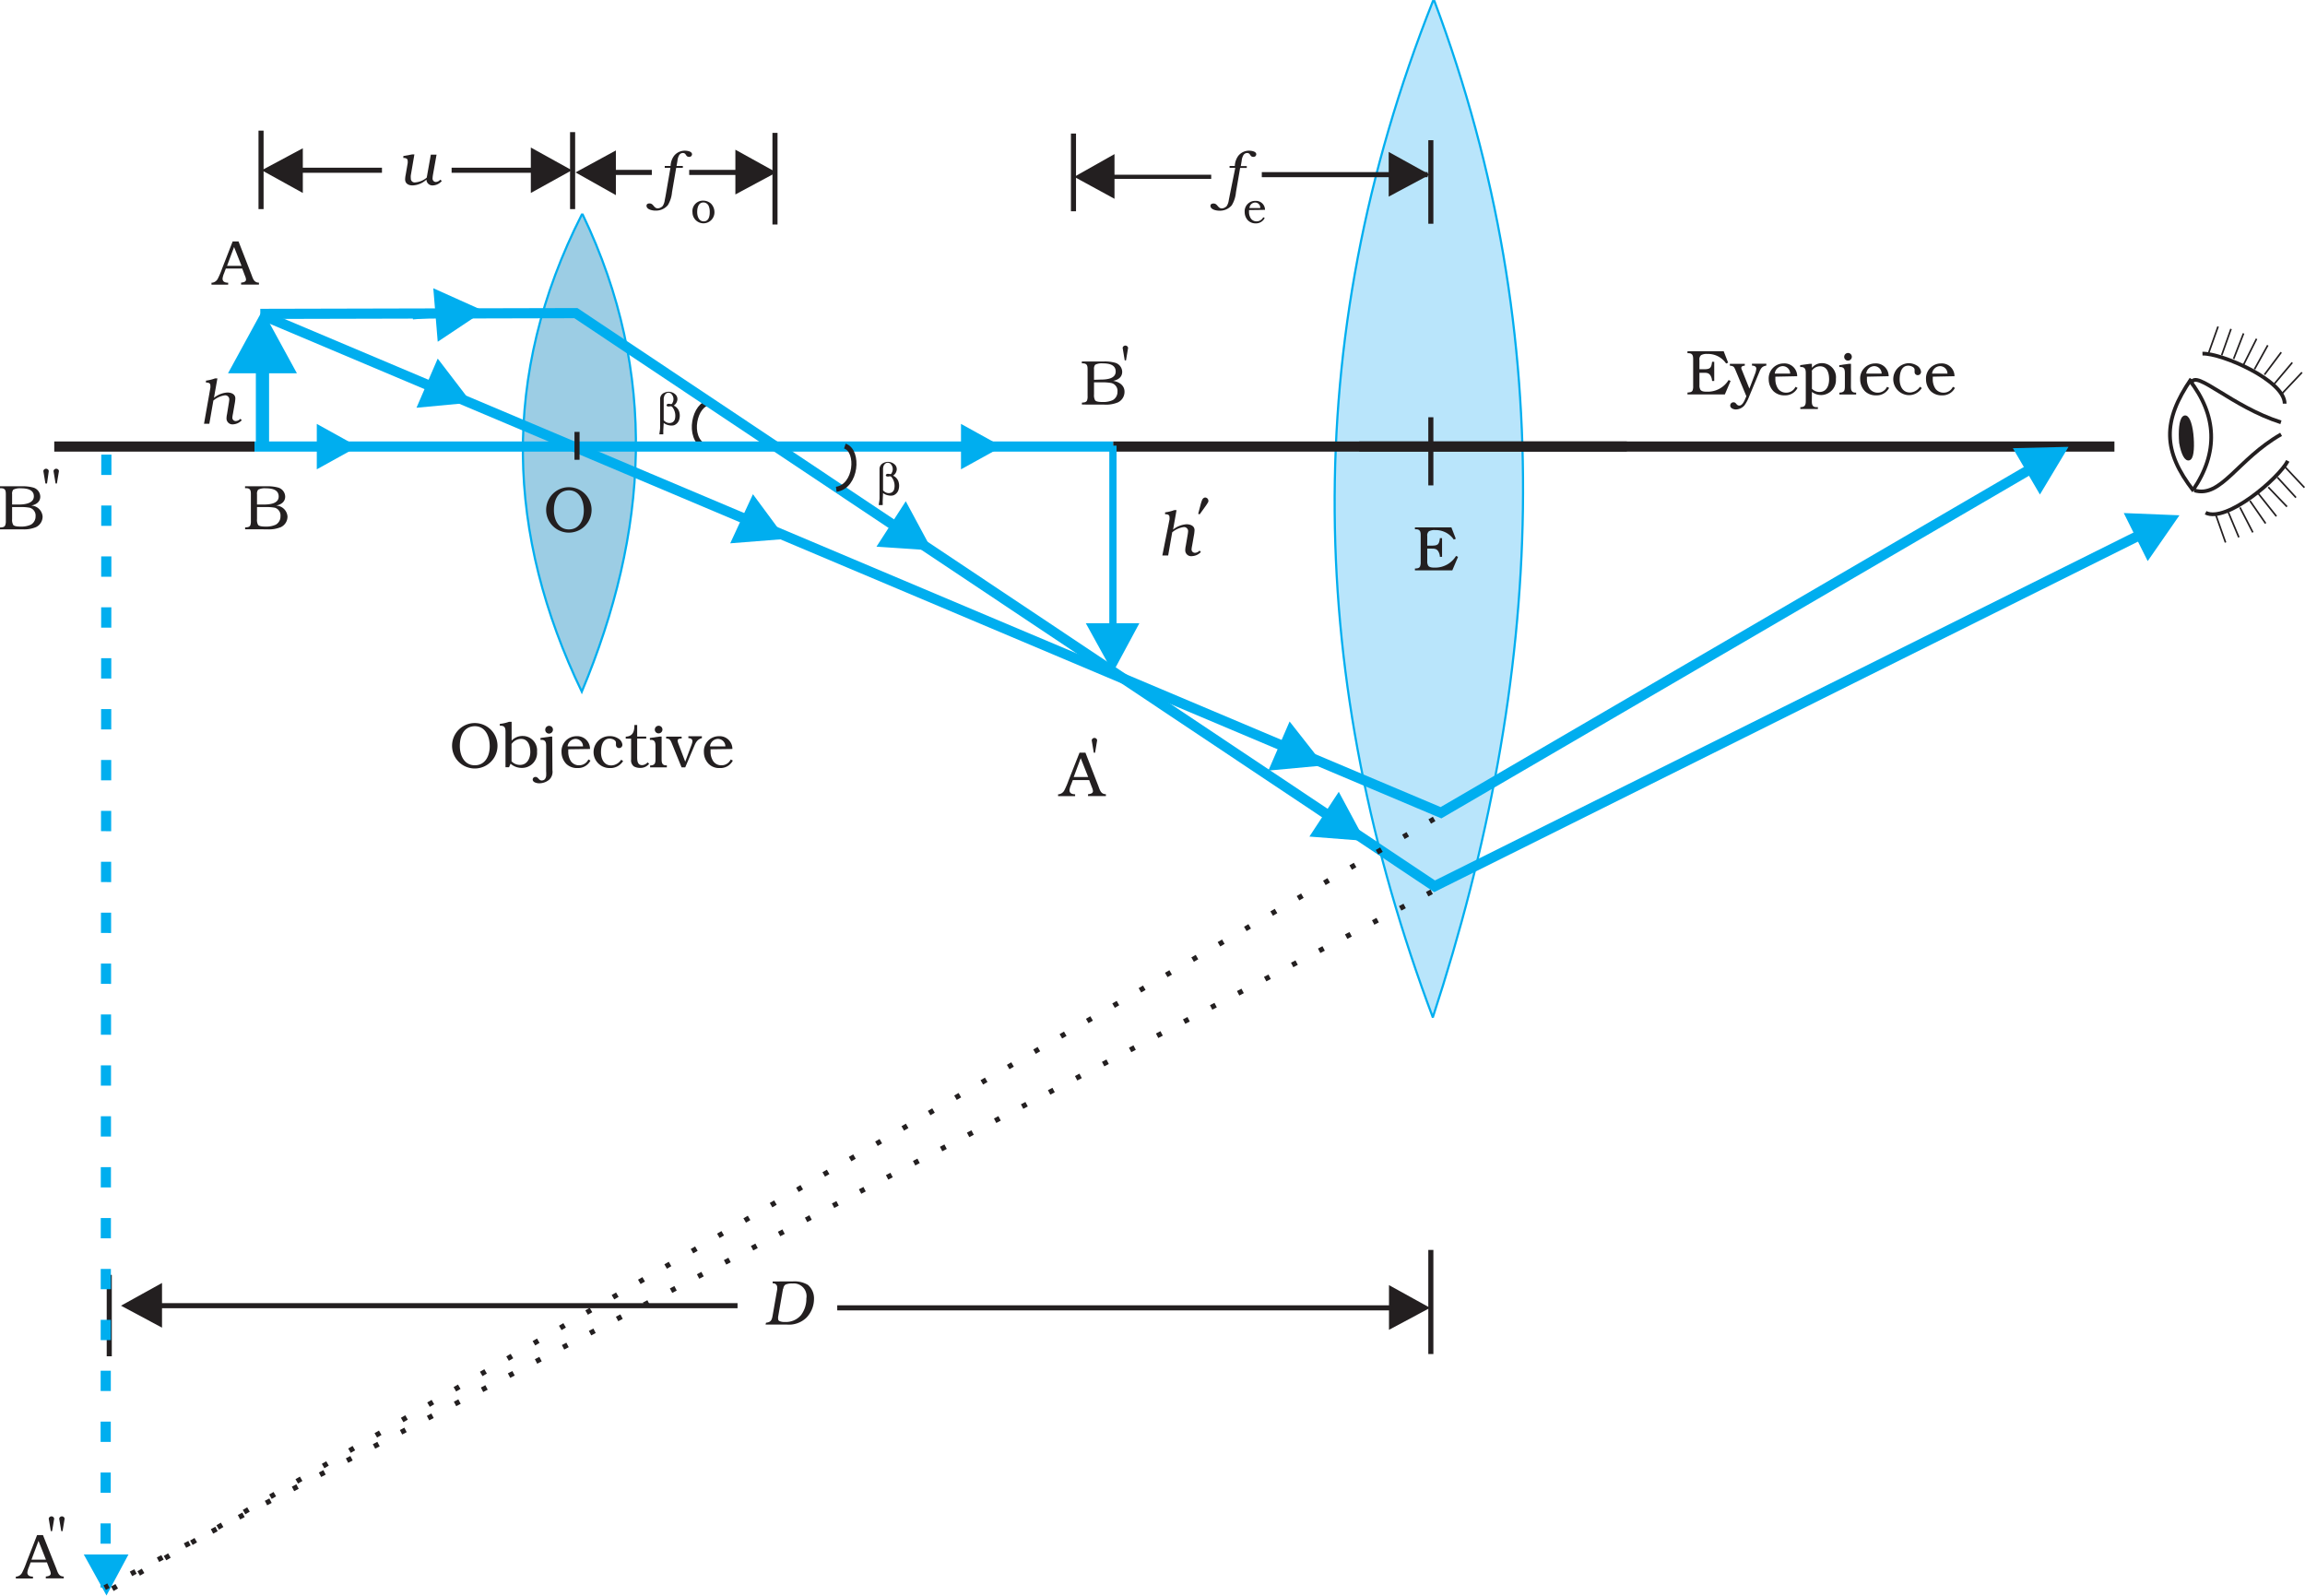 <svg xmlns="http://www.w3.org/2000/svg" xmlns:xlink="http://www.w3.org/1999/xlink" viewBox="0 0 308.43 213.53"><defs><style>.cls-1,.cls-11,.cls-13,.cls-14,.cls-15,.cls-16,.cls-17,.cls-18,.cls-19,.cls-20,.cls-21,.cls-22,.cls-23,.cls-4,.cls-6,.cls-7,.cls-8,.cls-9{fill:none;}.cls-2{clip-path:url(#clip-path);}.cls-3{fill:#b9e5fb;}.cls-10,.cls-12,.cls-3,.cls-5{fill-rule:evenodd;}.cls-11,.cls-13,.cls-14,.cls-15,.cls-16,.cls-17,.cls-20,.cls-4,.cls-8,.cls-9{stroke:#00aeef;}.cls-11,.cls-13,.cls-14,.cls-15,.cls-16,.cls-17,.cls-18,.cls-19,.cls-20,.cls-21,.cls-22,.cls-23,.cls-4,.cls-6,.cls-7,.cls-8,.cls-9{stroke-miterlimit:2.61;}.cls-4{stroke-width:0.29px;}.cls-5{fill:#9ccde4;}.cls-18,.cls-19,.cls-21,.cls-22,.cls-23,.cls-6,.cls-7{stroke:#231f20;}.cls-6,.cls-9{stroke-width:0.68px;}.cls-17,.cls-7,.cls-8{stroke-width:1.36px;}.cls-10{fill:#00aeef;}.cls-11{stroke-width:0px;}.cls-12{fill:#231f20;}.cls-13{stroke-width:0.98px;}.cls-14{stroke-width:1.77px;}.cls-15{stroke-width:0.97px;}.cls-16{stroke-width:0px;}.cls-17{stroke-dasharray:2.72 4.09;}.cls-18{stroke-width:0.5px;}.cls-19{stroke-width:0.22px;}.cls-20,.cls-21,.cls-23{stroke-width:0.68px;}.cls-22{stroke-width:0.56px;}.cls-23{stroke-dasharray:0.68 3.4;}</style><clipPath id="clip-path" transform="translate(-0.47 -0.59)"><rect class="cls-1" width="309.12" height="215.04"/></clipPath></defs><title>9-28</title><g id="Layer_2" data-name="Layer 2"><g id="Layer_1-2" data-name="Layer 1"><g class="cls-2"><path class="cls-3" d="M192.21.73h.2c17,45.34,14.64,90.59-.2,135.93v.09c-16.85-44.86-18.21-90.17,0-136" transform="translate(-0.47 -0.59)"/><path class="cls-4" d="M192.21.74h.2c17,45.34,14.64,90.59-.2,135.93v.09C175.36,91.9,174,46.59,192.21.74Z" transform="translate(-0.47 -0.59)"/><path class="cls-5" d="M78.32,29.3h.12c10.22,21.3,8.78,42.55-.12,63.85v0c-10.11-21.07-10.92-42.35,0-63.89" transform="translate(-0.47 -0.59)"/><path class="cls-4" d="M78.32,29.3h.12c10.22,21.3,8.78,42.55-.12,63.85v0C68.22,72.12,67.4,50.84,78.32,29.3Z" transform="translate(-0.47 -0.59)"/><path class="cls-6" d="M95.44,54.5c-2,0-3.12,4.69-.63,5.86" transform="translate(-0.47 -0.59)"/><line class="cls-7" x1="148.94" y1="59.75" x2="282.93" y2="59.75"/><line class="cls-8" x1="34.05" y1="59.75" x2="148.94" y2="59.75"/><line class="cls-7" x1="7.26" y1="59.75" x2="34.05" y2="59.75"/><line class="cls-9" x1="99.77" y1="69.66" x2="93.69" y2="66.82"/><polyline class="cls-10" points="97.71 72.7 105.17 72.11 100.75 66.13 97.71 72.7"/><polygon class="cls-11" points="97.71 72.7 105.17 72.11 100.75 66.13 97.71 72.7"/><line class="cls-6" x1="191.46" y1="55.83" x2="191.46" y2="64.95"/><polyline class="cls-10" points="117.28 73.15 124.74 73.65 121.2 67.07 117.28 73.15"/><polygon class="cls-11" points="117.28 73.16 124.74 73.64 121.2 67.07 117.28 73.16"/><path class="cls-12" d="M34.88,68.44H36a5.94,5.94,0,0,1,1.26.09A1.08,1.08,0,0,1,38,69.67a1.25,1.25,0,0,1-.62,1.12,3,3,0,0,1-1.37.26c-.25,0-.81,0-1-.22a1.34,1.34,0,0,1-.15-.77V68.44m0-.34V66.72a.83.83,0,0,1,.16-.61,1.94,1.94,0,0,1,1-.18c.74,0,1.74.13,1.74,1.09s-1.17,1.08-2,1.08Zm1.38,3.32a4.18,4.18,0,0,0,1.8-.29,1.56,1.56,0,0,0,.9-1.44,1.58,1.58,0,0,0-1.53-1.45v0c.65-.12,1.22-.48,1.22-1.2a1.29,1.29,0,0,0-.94-1.21,5.21,5.21,0,0,0-1.54-.17H33.26v.25l.14,0c.6,0,.64.36.64.82v3.56a1.53,1.53,0,0,1-.08.6c-.12.23-.37.25-.6.27h-.09v.25Z" transform="translate(-0.47 -0.59)"/><path class="cls-12" d="M30.85,36.16l.94-2.52,1,2.52H30.85m1.54-3.26H31.6l-1.42,3.65a11.15,11.15,0,0,1-.55,1.3,1,1,0,0,1-.77.57l-.09,0v.26H31v-.26c-.41,0-.75-.13-.75-.55a2.55,2.55,0,0,1,.2-.71l.24-.64h2.19l.38,1a1.47,1.47,0,0,1,.13.47c0,.33-.38.39-.66.42v.26h2.39v-.26c-.67,0-.8-.54-1-1.07Z" transform="translate(-0.47 -0.59)"/><line class="cls-13" x1="70.54" y1="59.8" x2="84.47" y2="59.8"/><line class="cls-7" x1="181.88" y1="59.75" x2="217.69" y2="59.75"/><line class="cls-6" x1="191.46" y1="167.25" x2="191.46" y2="181.18"/><line class="cls-6" x1="191.46" y1="18.76" x2="191.46" y2="29.94"/><line class="cls-6" x1="76.62" y1="17.68" x2="76.62" y2="27.98"/><line class="cls-6" x1="103.7" y1="17.78" x2="103.7" y2="30.04"/><line class="cls-6" x1="14.62" y1="170.59" x2="14.62" y2="181.48"/><line class="cls-6" x1="143.64" y1="17.87" x2="143.64" y2="28.27"/><line class="cls-6" x1="34.93" y1="17.48" x2="34.93" y2="27.98"/><line class="cls-9" x1="58.86" y1="42.1" x2="55.23" y2="42.4"/><polyline class="cls-10" points="58.57 45.73 64.75 41.61 57.98 38.57 58.57 45.73"/><polygon class="cls-11" points="58.57 45.73 64.75 41.61 57.98 38.57 58.57 45.73"/><polyline class="cls-8" points="34.83 42 77.06 41.9 191.96 118.59 286.29 71.61"/><polyline class="cls-10" points="284.18 68.65 291.63 68.95 287.38 75.08 284.18 68.65"/><polyline class="cls-8" points="35.42 42.3 192.82 108.75 271.64 62.79"/><polyline class="cls-10" points="269.34 59.97 276.79 59.79 272.96 66.17 269.34 59.97"/><line class="cls-14" x1="35.12" y1="49.16" x2="35.12" y2="59.66"/><polyline class="cls-10" points="39.73 49.95 35.12 41.51 30.51 49.95 39.73 49.95"/><polygon class="cls-11" points="39.73 49.95 35.12 41.51 30.51 49.95 39.73 49.95"/><line class="cls-15" x1="148.92" y1="83.98" x2="148.92" y2="59.63"/><polyline class="cls-10" points="145.29 83.39 148.92 89.97 152.46 83.39 145.29 83.39"/><polygon class="cls-16" points="145.29 83.39 148.92 89.97 152.45 83.39 145.29 83.39"/><line class="cls-17" x1="14.23" y1="60.83" x2="14.13" y2="212.42"/><polyline class="cls-10" points="17.19 208 14.25 213.49 11.21 208 17.19 208"/><polygon class="cls-16" points="17.19 208 14.25 213.49 11.21 208 17.19 208"/><path class="cls-12" d="M231.14,47.59h-4.87v.26h.12c.6,0,.64.38.64.83v3.56a1.47,1.47,0,0,1-.08.6c-.12.24-.37.24-.6.27h-.08v.26h5l.77-1.81-.27-.12A3.25,3.25,0,0,1,228.87,53c-.27,0-.69,0-.87-.26a1.11,1.11,0,0,1-.13-.6V50.47h.55c.37,0,.7,0,.92.36a1.54,1.54,0,0,1,.22.74h.29V49h-.29c-.1.84-.26,1-1.12,1h-.57V48.77a.74.74,0,0,1,.22-.66,1.56,1.56,0,0,1,.83-.16,2.92,2.92,0,0,1,2.52,1.28l.27-.11-.59-1.52" transform="translate(-0.47 -0.59)"/><path class="cls-12" d="M234.55,52.58l-1-2.49a.65.65,0,0,1-.08-.27c0-.24.28-.29.47-.3v-.25h-2v.25c.54.05.57.18.77.63l1.44,3.46-.11.25c-.13.31-.41,1-.83,1s-.39-.44-.78-.44a.43.43,0,0,0-.44.43c0,.37.45.53.77.53a1.59,1.59,0,0,0,1.13-.54,5,5,0,0,0,.63-1.19l1.36-3.27c.2-.49.36-.78.94-.87v-.25H234.9v.25c.25,0,.58.09.58.41a2.62,2.62,0,0,1-.19.75l-.73,1.91" transform="translate(-0.47 -0.59)"/><path class="cls-12" d="M237.95,50.58a1.11,1.11,0,0,1,1.06-1,1,1,0,0,1,1,1h-2m2.94.35v0a1.7,1.7,0,0,0-1.81-1.71h0a2,2,0,0,0-2,2.13,2.28,2.28,0,0,0,.64,1.59,2.05,2.05,0,0,0,1.49.55,1.85,1.85,0,0,0,1.73-1l-.28-.14a1.35,1.35,0,0,1-1.25.78,1.31,1.31,0,0,1-1.08-.53,2.3,2.3,0,0,1-.36-1.18l0-.43Z" transform="translate(-0.47 -0.59)"/><path class="cls-12" d="M242.88,50.24A1.34,1.34,0,0,1,244,49.6c1,0,1.22.95,1.22,1.75s-.31,1.69-1.3,1.69a1.46,1.46,0,0,1-1-.43V50.24m0,2.79a2.06,2.06,0,0,0,1.27.42,2,2,0,0,0,1.94-2.15,1.89,1.89,0,0,0-1.87-2.12,1.74,1.74,0,0,0-1.34.63v-.54h-.27l-1.3.18v.25h.13c.54,0,.62.35.62.83v3.71c0,.51-.09.79-.65.83h-.08v.25h2.35v-.25h-.17c-.55,0-.64-.3-.64-.82Z" transform="translate(-0.47 -0.59)"/><path class="cls-12" d="M248.26,48.35a.51.51,0,0,0-.51-.53.52.52,0,0,0-.51.49.5.5,0,0,0,.5.53.51.51,0,0,0,.52-.49m-.11.92h-.27l-1.3.18v.25h.13c.54,0,.62.35.62.83V52.3c0,.52-.08.79-.65.82h-.08v.26h2.24v-.26h-.1c-.53,0-.6-.36-.6-.82Z" transform="translate(-0.47 -0.59)"/><path class="cls-12" d="M250.19,50.58a1.11,1.11,0,0,1,1.06-1,1,1,0,0,1,1,1h-2m2.94.35v0a1.7,1.7,0,0,0-1.81-1.71h0a2,2,0,0,0-2,2.13,2.28,2.28,0,0,0,.64,1.59,2.05,2.05,0,0,0,1.49.55,1.86,1.86,0,0,0,1.74-1l-.28-.14a1.34,1.34,0,0,1-1.25.78,1.31,1.31,0,0,1-1.08-.53,2.3,2.3,0,0,1-.36-1.18l0-.43Z" transform="translate(-0.47 -0.59)"/><path class="cls-12" d="M257.37,52.34a1.65,1.65,0,0,1-1.33.77c-1,0-1.38-.9-1.38-1.76v0c0-.77.19-1.83,1.16-1.83.29,0,.84.17.84.54,0,.11,0,.21,0,.32a.42.42,0,0,0,.43.41.44.44,0,0,0,.43-.47,1.09,1.09,0,0,0-.58-.83,2.06,2.06,0,0,0-1.14-.3,2.14,2.14,0,0,0,0,4.27,2,2,0,0,0,1.82-.95l-.24-.16" transform="translate(-0.47 -0.59)"/><path class="cls-12" d="M259,50.58a1.11,1.11,0,0,1,1.06-1,1,1,0,0,1,1,1h-2m2.94.35v0a1.7,1.7,0,0,0-1.81-1.71h0a2,2,0,0,0-2,2.13,2.28,2.28,0,0,0,.64,1.59,2.05,2.05,0,0,0,1.49.55,1.86,1.86,0,0,0,1.74-1l-.28-.14a1.34,1.34,0,0,1-1.25.78,1.31,1.31,0,0,1-1.08-.53,2.28,2.28,0,0,1-.36-1.18l0-.43Z" transform="translate(-0.47 -0.59)"/><path class="cls-12" d="M64,97.76H64c1.33,0,2,1.21,2,2.7,0,1.25-.59,2.53-2,2.53s-2-1.32-2-2.57c0-1.61.7-2.63,2-2.66m0-.42a3,3,0,1,0,0,6.08,3,3,0,0,0,0-6.08Z" transform="translate(-0.47 -0.59)"/><path class="cls-12" d="M68.92,100.14a1.57,1.57,0,0,1,1.27-.68c1,0,1.24,1,1.24,1.76s-.37,1.72-1.38,1.72a1.55,1.55,0,0,1-1.13-.48v-2.32m-.13,2.64a2.25,2.25,0,0,0,1.54.56,2,2,0,0,0,2-2.17,1.92,1.92,0,0,0-1.9-2.1,2,2,0,0,0-1.5.62V97.17h-.34a4.93,4.93,0,0,1-1.24.28v.25h.12c.6,0,.64.38.64.82v4.73h.47Z" transform="translate(-0.47 -0.59)"/><path class="cls-12" d="M74.46,98.22a.51.51,0,0,0-.5-.51.52.52,0,0,0-.53.53.5.5,0,0,0,.54.51.53.53,0,0,0,.49-.53m-.1.93h-.27l-1.3.19v.25h.14c.54,0,.62.35.62.83v3.35a5,5,0,0,1,0,.67c-.07.36-.23.58-.61.58s-.44-.47-.81-.47a.36.36,0,0,0-.38.34c0,.39.56.51.86.51a2.07,2.07,0,0,0,1.4-.53,1.45,1.45,0,0,0,.38-1.22Z" transform="translate(-0.47 -0.59)"/><path class="cls-12" d="M76.42,100.46a1.11,1.11,0,0,1,1.06-1,1,1,0,0,1,1,1h-2m2.94.35v0a1.7,1.7,0,0,0-1.81-1.71h0a2,2,0,0,0-2,2.12,2.28,2.28,0,0,0,.64,1.59,2.05,2.05,0,0,0,1.49.55,1.86,1.86,0,0,0,1.74-1l-.28-.15a1.35,1.35,0,0,1-1.25.78,1.31,1.31,0,0,1-1.08-.53,2.29,2.29,0,0,1-.36-1.18l0-.43Z" transform="translate(-0.47 -0.59)"/><path class="cls-12" d="M83.6,102.23a1.65,1.65,0,0,1-1.33.78c-1,0-1.38-.9-1.38-1.76v0c0-.77.19-1.83,1.16-1.83.29,0,.84.17.84.54,0,.11,0,.21,0,.32a.42.42,0,0,0,.43.41.44.44,0,0,0,.43-.47,1.09,1.09,0,0,0-.58-.83,2.06,2.06,0,0,0-1.14-.3,2.13,2.13,0,0,0,0,4.27,2,2,0,0,0,1.82-.94l-.24-.16" transform="translate(-0.47 -0.59)"/><path class="cls-12" d="M86.94,99.15H85.73V97.6h-.37c0,.83-.18,1.52-1.16,1.56v.27h.72v2.78a1,1,0,0,0,.37.93,1.67,1.67,0,0,0,.84.2,1.46,1.46,0,0,0,1.2-.55l-.21-.19a1,1,0,0,1-.74.37c-.65,0-.65-.68-.65-1.16V99.42h1.21v-.27" transform="translate(-0.47 -0.59)"/><path class="cls-12" d="M89.11,98.23a.51.51,0,0,0-.51-.53.52.52,0,0,0-.51.49.5.5,0,0,0,.5.53.51.51,0,0,0,.52-.49m-.11.92h-.27l-1.3.19v.25h.13c.54,0,.62.35.62.83v1.77c0,.52-.09.79-.65.82h-.07v.26h2.24V103h-.1c-.53,0-.6-.36-.6-.82Z" transform="translate(-0.47 -0.59)"/><path class="cls-12" d="M92.17,102.54l-.93-2.45a1.47,1.47,0,0,1-.1-.39c0-.23.22-.27.4-.29h.14v-.25H89.61v.25c.49,0,.59.25.77.68l1.29,3.18h.49l1.23-2.91c.2-.47.42-.85,1-1v-.25H92.58v.25c.29,0,.54.09.54.43a1.7,1.7,0,0,1-.11.44l-.84,2.25" transform="translate(-0.47 -0.59)"/><path class="cls-12" d="M95.47,100.46a1.11,1.11,0,0,1,1.06-1,1,1,0,0,1,1,1h-2m2.94.35v0a1.7,1.7,0,0,0-1.81-1.71h0a2,2,0,0,0-2,2.12,2.27,2.27,0,0,0,.64,1.59,2,2,0,0,0,1.49.55,1.86,1.86,0,0,0,1.74-1l-.28-.15a1.35,1.35,0,0,1-1.25.78,1.3,1.3,0,0,1-1.08-.53,2.27,2.27,0,0,1-.37-1.18l0-.43Z" transform="translate(-0.47 -0.59)"/><path class="cls-12" d="M105.29,173a.73.73,0,0,1,.28-.52,2.2,2.2,0,0,1,.95-.15,1.71,1.71,0,0,1,1.85,2,3.66,3.66,0,0,1-.7,2.21,2.65,2.65,0,0,1-2.19.94,1.63,1.63,0,0,1-.71-.12.31.31,0,0,1-.18-.3,1.37,1.37,0,0,1,0-.27l.65-3.73m-1.38-1,0,.25h.1a.51.51,0,0,1,.5.56,1,1,0,0,1,0,.28l-.61,3.49c-.1.56-.21.87-.88.94l-.06.25h2.89a3.36,3.36,0,0,0,2.59-.94,3.63,3.63,0,0,0,1-2.48,2.37,2.37,0,0,0-.81-1.89,3.5,3.5,0,0,0-2-.47Z" transform="translate(-0.47 -0.59)"/><path class="cls-12" d="M166.5,22.8l.12-.7a1.8,1.8,0,0,1,.23-.75.6.6,0,0,1,.48-.29c.52,0,.34.52.85.52a.36.36,0,0,0,.39-.34c0-.41-.68-.49-1-.49a1.85,1.85,0,0,0-1.39.67,2.44,2.44,0,0,0-.48,1.38H165l0,.25h.76L165,26.82l-.11.56a1.86,1.86,0,0,1-.28.79,1,1,0,0,1-.64.31c-.57,0-.56-.66-1.13-.66-.19,0-.4.08-.4.31,0,.5.78.65,1.16.65a2.07,2.07,0,0,0,1.69-.72,4,4,0,0,0,.56-1.73l.56-3.27h.89l0-.25h-.87" transform="translate(-0.47 -0.59)"/><path class="cls-12" d="M167.66,28.43a.78.78,0,0,1,.75-.74.68.68,0,0,1,.69.74h-1.44m2.08.24v0a1.2,1.2,0,0,0-1.28-1.2h0a1.39,1.39,0,0,0-1.44,1.5,1.6,1.6,0,0,0,.45,1.12,1.44,1.44,0,0,0,1,.39,1.31,1.31,0,0,0,1.23-.72l-.2-.1a1,1,0,0,1-.88.55.92.92,0,0,1-.76-.37,1.58,1.58,0,0,1-.26-.83v-.31Z" transform="translate(-0.47 -0.59)"/><path class="cls-12" d="M58.89,21.28h-.77l-.55,3.08A2.71,2.71,0,0,1,56,25a.51.51,0,0,1-.56-.51v-.06a1.88,1.88,0,0,1,0-.38l.48-2.8h-.29l-1.19.22,0,.26.19,0c.24.05.39.13.39.39a1.27,1.27,0,0,1,0,.31l-.27,1.57a3.42,3.42,0,0,0-.07.58c0,.58.45.82,1,.82a2.86,2.86,0,0,0,1.85-.78.8.8,0,0,0,.86.78,1.63,1.63,0,0,0,1.2-.6l-.21-.17a.84.84,0,0,1-.59.31.45.45,0,0,1-.44-.47A4,4,0,0,1,58.4,24l.48-2.69" transform="translate(-0.47 -0.59)"/><path class="cls-12" d="M91,22.8l.12-.7a1.84,1.84,0,0,1,.23-.75.6.6,0,0,1,.48-.29c.52,0,.34.52.85.52a.36.36,0,0,0,.39-.34c0-.41-.68-.49-1-.49a1.85,1.85,0,0,0-1.39.67,2.45,2.45,0,0,0-.48,1.38h-.78l0,.25h.76l-.65,3.76-.11.56a1.86,1.86,0,0,1-.28.79,1,1,0,0,1-.64.31c-.57,0-.56-.66-1.12-.66-.2,0-.4.08-.4.31,0,.5.78.65,1.16.65a2.08,2.08,0,0,0,1.69-.72,4,4,0,0,0,.56-1.73l.56-3.27h.89l0-.25H91" transform="translate(-0.47 -0.59)"/><path class="cls-12" d="M94.62,27.68a.77.77,0,0,1,.67.45,2.06,2.06,0,0,1,.15.88c0,.53-.15,1.2-.8,1.2s-.88-.67-.88-1.25.17-1.28.84-1.28h0m0-.24A1.4,1.4,0,0,0,93.13,29a1.47,1.47,0,1,0,2.94,0,1.64,1.64,0,0,0-.44-1.14A1.51,1.51,0,0,0,94.58,27.44Z" transform="translate(-0.47 -0.59)"/><path class="cls-18" d="M293.74,51.8c.53-1.79,5.38,3.21,11.94,5.3" transform="translate(-0.47 -0.59)"/><path class="cls-18" d="M294.1,66.21c3.58,1.06,5.75-4.16,11.6-7.5" transform="translate(-0.47 -0.59)"/><path class="cls-18" d="M306.18,54.6c0-3.12-8.46-6.78-11-6.69" transform="translate(-0.47 -0.59)"/><path class="cls-18" d="M295.6,69.2c2.8,1.38,9.79-4.6,11-6.94" transform="translate(-0.47 -0.59)"/><line class="cls-19" x1="296.8" y1="43.69" x2="295.54" y2="47.22"/><line class="cls-19" x1="308.35" y1="65.24" x2="305.78" y2="62.5"/><line class="cls-19" x1="303.45" y1="46.2" x2="301.67" y2="49.41"/><line class="cls-19" x1="303.16" y1="70.04" x2="301.06" y2="67.01"/><line class="cls-19" x1="300.21" y1="44.61" x2="298.88" y2="48.02"/><line class="cls-19" x1="306.02" y1="67.8" x2="303.52" y2="65.19"/><line class="cls-19" x1="306.73" y1="48.51" x2="304.33" y2="51.36"/><line class="cls-19" x1="299.58" y1="71.9" x2="298.17" y2="68.54"/><line class="cls-19" x1="298.53" y1="44.01" x2="297.28" y2="47.54"/><line class="cls-19" x1="307.22" y1="66.58" x2="304.74" y2="63.87"/><line class="cls-19" x1="305.25" y1="47.14" x2="303.01" y2="50.13"/><line class="cls-19" x1="301.45" y1="71.24" x2="299.73" y2="67.9"/><line class="cls-19" x1="301.95" y1="45.33" x2="300.19" y2="48.84"/><line class="cls-19" x1="304.6" y1="69.08" x2="302.12" y2="65.96"/><line class="cls-19" x1="308.03" y1="49.83" x2="305.32" y2="52.7"/><line class="cls-19" x1="297.8" y1="72.59" x2="296.48" y2="68.84"/><path class="cls-18" d="M293.91,66.17c3.43-5,3.22-10-.48-14.74" transform="translate(-0.47 -0.59)"/><path class="cls-18" d="M294,66.29c-4.16-5.34-4.19-9.39-.32-15" transform="translate(-0.47 -0.59)"/><path class="cls-12" d="M292.31,59.83c-.13-1.55,0-3,.4-3.33s.84.71,1,2.16.1,2.95-.28,3.26-.86-.61-1.11-2.08" transform="translate(-0.47 -0.59)"/><path class="cls-18" d="M292.31,59.83c-.13-1.55,0-3,.4-3.34s.84.71,1,2.16.1,3-.28,3.26S292.56,61.3,292.31,59.83Z" transform="translate(-0.47 -0.59)"/><polyline class="cls-10" points="169.72 103.11 177.18 102.42 172.56 96.54 169.72 103.11"/><polygon class="cls-16" points="169.72 103.11 177.17 102.42 172.56 96.54 169.72 103.11"/><polyline class="cls-10" points="175.21 111.94 182.67 112.52 179.14 105.95 175.21 111.94"/><polygon class="cls-16" points="175.21 111.94 182.67 112.52 179.14 105.95 175.21 111.94"/><line class="cls-20" x1="57.59" y1="51.52" x2="51.61" y2="48.87"/><polyline class="cls-10" points="55.73 54.56 63.08 53.87 58.57 47.98 55.73 54.56"/><polygon class="cls-16" points="55.72 54.56 63.08 53.87 58.57 47.99 55.72 54.56"/><path class="cls-12" d="M194.67,71.16H189.8v.25h.13c.6,0,.64.38.64.82v3.56a1.46,1.46,0,0,1-.09.6c-.12.24-.36.25-.59.27h-.09v.25h5l.77-1.81-.27-.12a3.25,3.25,0,0,1-2.85,1.56c-.27,0-.69,0-.87-.26a1.09,1.09,0,0,1-.13-.6V74H192c.37,0,.7,0,.92.36a1.49,1.49,0,0,1,.22.74h.29V72.6h-.29c-.1.84-.26,1-1.12,1h-.57V72.33a.74.74,0,0,1,.22-.65,1.54,1.54,0,0,1,.83-.16A2.92,2.92,0,0,1,195,72.79l.27-.11-.59-1.52" transform="translate(-0.47 -0.59)"/><path class="cls-12" d="M76.53,66.2h.06c1.32,0,2,1.21,2,2.7,0,1.25-.59,2.53-2,2.53s-2-1.32-2-2.57c0-1.61.7-2.63,2-2.66m0-.42a3,3,0,1,0,0,6.08,3,3,0,0,0,0-6.08Z" transform="translate(-0.47 -0.59)"/><line class="cls-21" x1="191.03" y1="23.37" x2="168.84" y2="23.37"/><polyline class="cls-12" points="185.82 26.31 191.31 23.37 185.82 20.33 185.82 26.31"/><line class="cls-22" x1="149.03" y1="23.66" x2="162.07" y2="23.66"/><polyline class="cls-12" points="149.13 20.62 143.74 23.66 149.13 26.6 149.13 20.62"/><line class="cls-21" x1="71.42" y1="22.78" x2="60.43" y2="22.78"/><polyline class="cls-12" points="71.03 25.82 76.52 22.78 71.03 19.74 71.03 25.82"/><line class="cls-21" x1="40.13" y1="22.78" x2="51.11" y2="22.78"/><polyline class="cls-12" points="40.52 19.84 35.02 22.78 40.52 25.82 40.52 19.84"/><line class="cls-21" x1="98.79" y1="23.07" x2="92.22" y2="23.07"/><polyline class="cls-12" points="98.4 26.02 103.89 23.07 98.4 20.03 98.4 26.02"/><line class="cls-21" x1="82.02" y1="23.07" x2="87.22" y2="23.07"/><polyline class="cls-12" points="82.41 20.13 77.01 23.07 82.41 26.11 82.41 20.13"/><line class="cls-21" x1="189.83" y1="175" x2="112.03" y2="175"/><polyline class="cls-12" points="185.86 177.94 191.36 175 185.86 171.96 185.86 177.94"/><line class="cls-21" x1="21.29" y1="174.71" x2="98.69" y2="174.71"/><polyline class="cls-12" points="21.68 171.67 16.19 174.71 21.68 177.65 21.68 171.67"/><path class="cls-12" d="M27.7,57.29h.78l.54-3.1a3,3,0,0,1,1.53-.7.54.54,0,0,1,.6.53v0a4,4,0,0,1-.05.44L30.85,56a2.92,2.92,0,0,0-.07.54.79.79,0,0,0,.87.83,1.69,1.69,0,0,0,1.17-.55l-.19-.19a.88.88,0,0,1-.6.3.45.45,0,0,1-.47-.44,4,4,0,0,1,.08-.54l.22-1.26a5,5,0,0,0,.1-.79c0-.59-.58-.79-1.07-.79a3.21,3.21,0,0,0-1.79.71l.46-2.6h-.31a5.32,5.32,0,0,1-1.22.3l0,.26.2,0c.26.05.39.13.39.41a1.55,1.55,0,0,1,0,.29l-.85,4.81" transform="translate(-0.47 -0.59)"/><path class="cls-12" d="M89.31,53.79a.74.74,0,0,1,.42-.62.56.56,0,0,1,.56.11,1,1,0,0,1,.16,1.22c0,.06-.11.17-.2.16s-.37-.08-.48,0-.18.19,0,.3a.67.67,0,0,0,.36,0,.31.31,0,0,1,.32.12,1.89,1.89,0,0,1,.35,1.49.74.74,0,0,1-.37.54.91.91,0,0,1-.76,0,1.11,1.11,0,0,1-.39-.29v-3m0,3.36a1.6,1.6,0,0,0,.68.31,1.41,1.41,0,0,0,.7,0,1.15,1.15,0,0,0,.72-.86,1.78,1.78,0,0,0,0-.85,1.32,1.32,0,0,0-.76-.92,1.11,1.11,0,0,0,.49-.77.86.86,0,0,0-.32-.77,1.32,1.32,0,0,0-1.44-.17.89.89,0,0,0-.55.8V57.8c0,.3-.07.6-.1.91h.52a4.11,4.11,0,0,0,0-.45Z" transform="translate(-0.47 -0.59)"/><path class="cls-21" d="M113.52,60.28c1.94.63,1.56,5.41-1.15,5.78" transform="translate(-0.47 -0.59)"/><path class="cls-12" d="M118.65,63.16a.74.74,0,0,1,.42-.62.57.57,0,0,1,.56.11,1,1,0,0,1,.16,1.22c0,.06-.11.17-.2.16s-.37-.08-.48,0-.18.19,0,.3a.65.65,0,0,0,.36,0,.3.3,0,0,1,.32.13,1.87,1.87,0,0,1,.35,1.49.73.73,0,0,1-.36.54.9.9,0,0,1-.76,0,1.12,1.12,0,0,1-.39-.29v-3m0,3.36a1.52,1.52,0,0,0,.68.31,1.42,1.42,0,0,0,.7,0,1.15,1.15,0,0,0,.72-.86,1.75,1.75,0,0,0,0-.85,1.31,1.31,0,0,0-.76-.92,1.1,1.1,0,0,0,.49-.77.85.85,0,0,0-.32-.77,1.32,1.32,0,0,0-1.44-.17.89.89,0,0,0-.54.8v3.93c0,.3-.07.6-.1.91h.52a3.6,3.6,0,0,0,0-.45Z" transform="translate(-0.47 -0.59)"/><polyline class="cls-10" points="42.39 62.8 47.88 59.76 42.39 56.72 42.39 62.8"/><polygon class="cls-16" points="42.39 62.8 47.88 59.76 42.39 56.72 42.39 62.8"/><polyline class="cls-10" points="128.59 62.8 134.09 59.76 128.59 56.72 128.59 62.8"/><polygon class="cls-16" points="128.59 62.8 134.09 59.76 128.59 56.72 128.59 62.8"/><path class="cls-12" d="M144.14,104.56l.94-2.52,1,2.52h-1.91m1.54-3.26h-.79L143.46,105a11,11,0,0,1-.55,1.3,1,1,0,0,1-.77.57l-.09,0v.25h2.28v-.25c-.41,0-.75-.13-.75-.55a2.49,2.49,0,0,1,.2-.71l.24-.64h2.19l.38,1a1.49,1.49,0,0,1,.13.47c0,.33-.38.39-.66.42v.25h2.39v-.25c-.67,0-.8-.54-1-1.07Z" transform="translate(-0.47 -0.59)"/><path class="cls-12" d="M147,101.31l.28-1.67v0a.37.37,0,0,0-.73,0v0l.28,1.67H147" transform="translate(-0.47 -0.59)"/><path class="cls-12" d="M146.86,51.75h1.09a6,6,0,0,1,1.26.1A1.08,1.08,0,0,1,150,53a1.26,1.26,0,0,1-.62,1.12,3,3,0,0,1-1.37.26c-.25,0-.81,0-1-.22a1.36,1.36,0,0,1-.15-.78V51.75m0-.34V50a.84.84,0,0,1,.16-.61,1.94,1.94,0,0,1,1-.18c.74,0,1.74.13,1.74,1.09s-1.17,1.08-2,1.08Zm1.38,3.32a4.18,4.18,0,0,0,1.8-.29,1.56,1.56,0,0,0,.9-1.44c0-.87-.76-1.33-1.53-1.45v0c.65-.12,1.22-.48,1.22-1.21a1.29,1.29,0,0,0-.94-1.21,5.14,5.14,0,0,0-1.54-.17h-2.92v.25l.13,0c.6,0,.64.37.64.82v3.56a1.49,1.49,0,0,1-.08.6c-.12.23-.37.25-.6.27h-.08v.26Z" transform="translate(-0.47 -0.59)"/><path class="cls-12" d="M151.14,48.81l.28-1.67v0a.37.37,0,0,0-.73,0v0l.28,1.67h.17" transform="translate(-0.47 -0.59)"/><path class="cls-12" d="M2.1,68.44H3.19a6,6,0,0,1,1.26.09,1.08,1.08,0,0,1,.78,1.14,1.26,1.26,0,0,1-.62,1.12,3,3,0,0,1-1.37.26c-.25,0-.81,0-1-.22a1.35,1.35,0,0,1-.15-.77V68.44m0-.34V66.72a.84.84,0,0,1,.16-.61,2,2,0,0,1,1-.18C4,65.93,5,66.06,5,67S3.81,68.1,3,68.1Zm1.38,3.32a4.18,4.18,0,0,0,1.8-.29,1.56,1.56,0,0,0,.9-1.44,1.59,1.59,0,0,0-1.53-1.45v0c.65-.12,1.22-.48,1.22-1.2a1.29,1.29,0,0,0-.94-1.21,5.21,5.21,0,0,0-1.54-.17H.47v.26l.14,0c.6,0,.64.36.64.82v3.56a1.51,1.51,0,0,1-.09.6c-.12.23-.37.25-.6.27H.47v.25Z" transform="translate(-0.47 -0.59)"/><path class="cls-12" d="M6.76,65.29,7,63.62v0a.37.37,0,0,0-.73,0v0l.28,1.67h.17" transform="translate(-0.47 -0.59)"/><path class="cls-12" d="M8.08,65.29l.28-1.67v0a.37.37,0,0,0-.73,0v0l.28,1.67h.17" transform="translate(-0.47 -0.59)"/><path class="cls-12" d="M4.68,209.29l.94-2.52,1,2.52H4.68M6.22,206H5.43L4,209.68a11,11,0,0,1-.55,1.3,1,1,0,0,1-.77.57l-.09,0v.25H4.88v-.25c-.41,0-.75-.13-.75-.55a2.57,2.57,0,0,1,.2-.71l.24-.64H6.75l.38,1a1.48,1.48,0,0,1,.13.47c0,.33-.38.39-.66.42v.25H9v-.25c-.67,0-.8-.54-1-1.07Z" transform="translate(-0.47 -0.59)"/><path class="cls-12" d="M7.44,205.47l.28-1.67v0a.37.37,0,0,0-.73,0v0l.28,1.67h.17" transform="translate(-0.47 -0.59)"/><path class="cls-12" d="M8.84,205.47l.28-1.67v0a.37.37,0,0,0-.73,0v0l.28,1.67h.17" transform="translate(-0.47 -0.59)"/><path class="cls-12" d="M160.79,69.37l.32-1.21a4.91,4.91,0,0,1,.21-.66.58.58,0,0,1,.26-.3.37.37,0,0,1,.32,0,.43.43,0,0,1,.23.24.43.43,0,0,1,0,.34,5.88,5.88,0,0,1-.42.64l-.72,1-.17-.08" transform="translate(-0.47 -0.59)"/><path class="cls-12" d="M156,74.92h.78l.54-3.1a3,3,0,0,1,1.53-.7.54.54,0,0,1,.6.53h0a4,4,0,0,1-.05.44l-.26,1.52a2.92,2.92,0,0,0-.07.54A.79.79,0,0,0,160,75a1.68,1.68,0,0,0,1.16-.55l-.18-.19a.87.87,0,0,1-.6.3.45.45,0,0,1-.47-.44,3.65,3.65,0,0,1,.08-.54l.22-1.26a5.23,5.23,0,0,0,.1-.79c0-.59-.58-.79-1.07-.79a3.22,3.22,0,0,0-1.8.71l.46-2.6h-.31a5.42,5.42,0,0,1-1.22.3l0,.25.2,0c.26.05.39.13.39.41a1.55,1.55,0,0,1,0,.29L156,74.92" transform="translate(-0.47 -0.59)"/><line class="cls-21" x1="77.21" y1="57.79" x2="77.21" y2="61.52"/><line class="cls-23" x1="191.9" y1="109.58" x2="13.92" y2="213.24"/><line class="cls-23" x1="191.57" y1="119.33" x2="14.01" y2="212.44"/></g></g></g></svg>